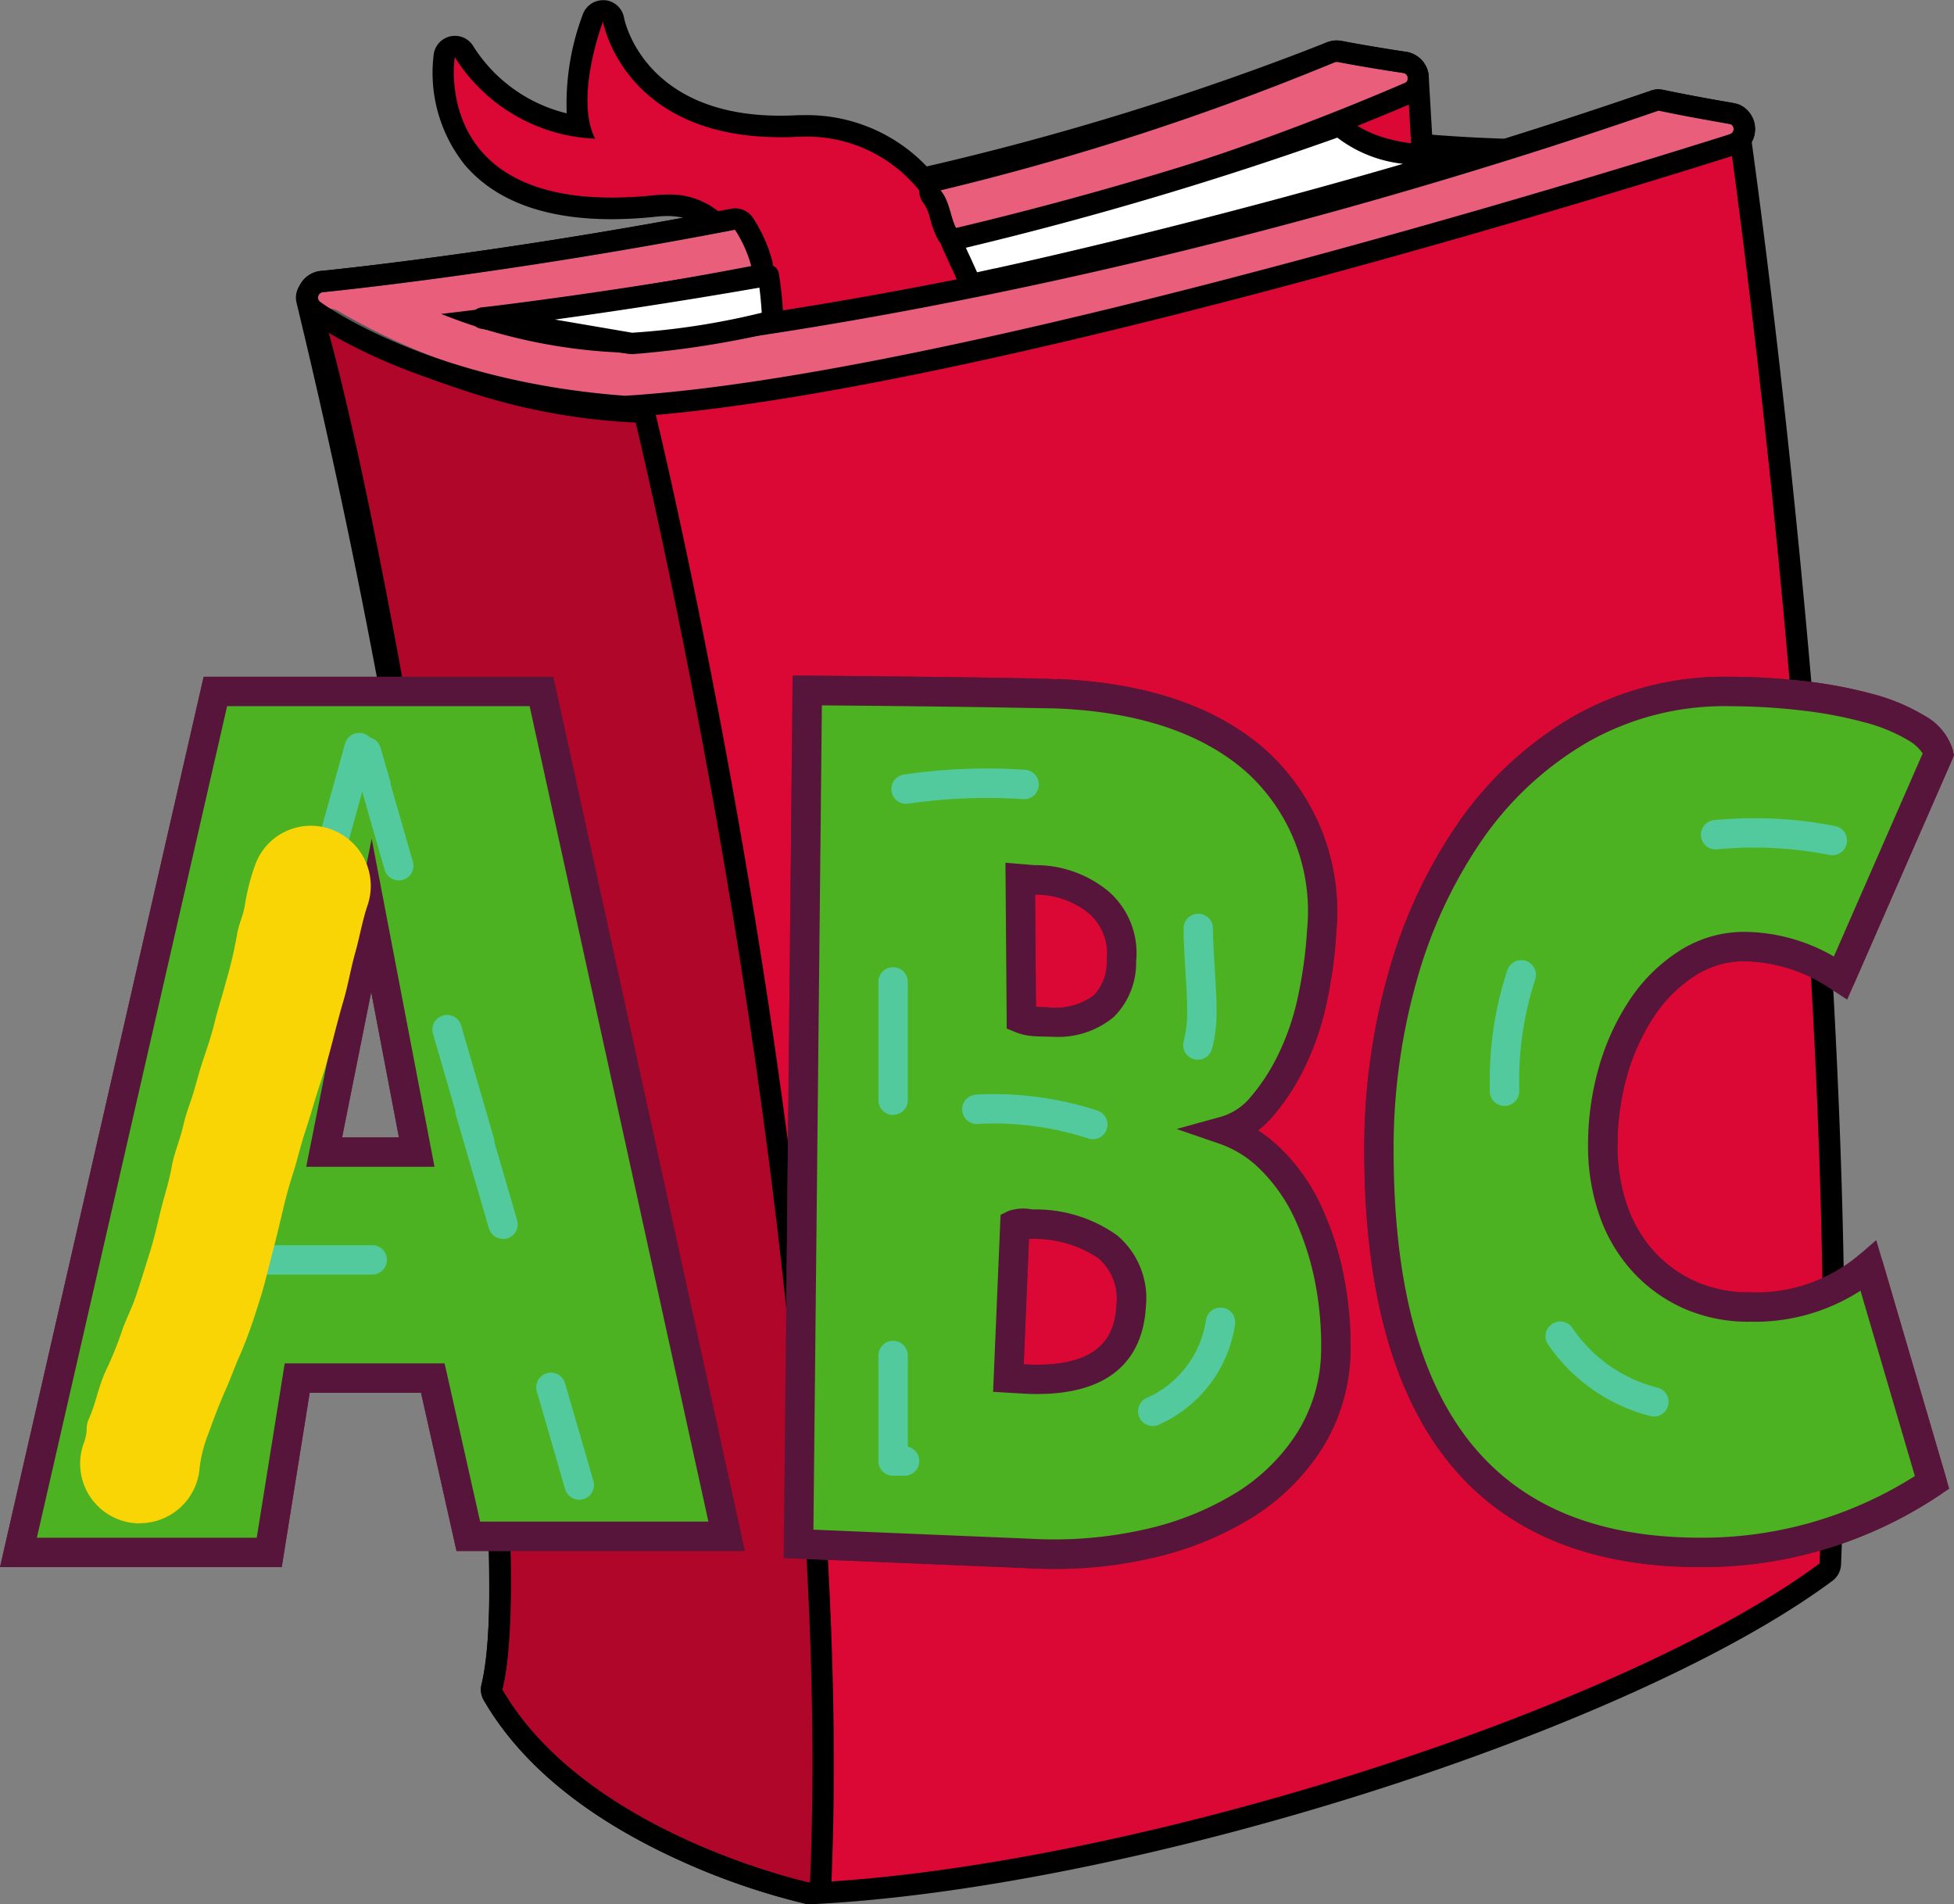<svg xmlns="http://www.w3.org/2000/svg" xmlns:xlink="http://www.w3.org/1999/xlink" width="74.656" height="72.753" viewBox="0 0 74.656 72.753"><rect x="0" y="0" width="74.656" height="72.753" fill="#808080" stroke="none"/><defs><clipPath id="a"><rect width="74.656" height="72.753" fill="none"/></clipPath><clipPath id="b"><rect width="74.655" height="72.754" fill="none"/></clipPath><clipPath id="c"><rect width="19.328" height="60.153" fill="none"/></clipPath><clipPath id="d"><rect width="18.654" height="7.183" fill="none"/></clipPath><clipPath id="e"><rect width="54.902" height="11.712" fill="none"/></clipPath><clipPath id="f"><rect width="19.411" height="9.597" fill="none"/></clipPath></defs><g clip-path="url(#a)"><g transform="translate(0 0)"><g clip-path="url(#b)"><path d="M34.871,72.482a.422.422,0,0,1-.087-.009c-.356-.078-8.769-1.96-12.023-7.575a.412.412,0,0,1-.043-.3c1.663-6.838-3.922-41.461-7.069-52.978a.41.41,0,0,1,.076-.365.611.611,0,0,1,.5-.356c.068-.007,6.518-.639,15.025-2.252a2.572,2.572,0,0,0-1.831-.663,4.3,4.3,0,0,0-.431.023A16.106,16.106,0,0,1,27.3,8.1c-2.433,0-4.22-.651-5.311-1.935A5.191,5.191,0,0,1,20.9,2.255a.41.41,0,0,1,.334-.337.372.372,0,0,1,.07-.006.409.409,0,0,1,.358.21A6.184,6.184,0,0,0,26.07,4.971,8.637,8.637,0,0,1,26.58.815a.409.409,0,0,1,.383-.264H27a.411.411,0,0,1,.365.338c.029.165.8,4.08,6.372,4.08.187,0,.379-.005.572-.013.115-.005.229-.008.341-.008a5.852,5.852,0,0,1,4.541,2.006A109.23,109.23,0,0,0,54.768,2.142.613.613,0,0,1,55,2.1a.587.587,0,0,1,.125.013c1.045.2,2.4.406,2.46.415a.613.613,0,0,1,.52.534l0,.025.149,2.585c1.1.093,2.182.155,3.211.184,1.9-.595,3.8-1.22,5.646-1.858a.481.481,0,0,1,.184-.037.5.5,0,0,1,.1.012c.886.186,1.717.334,2.213.422.569.1.58.1.661.152a.616.616,0,0,1,.291.606.585.585,0,0,1-.139.318c.588,4.221,4.33,32.238,3.43,54.427a.412.412,0,0,1-.165.312c-7.685,5.709-26.541,11.675-38.8,12.275h-.02" transform="translate(-3.927 -0.138)" fill="#db0734"/><path d="M26.826.823s.765,4.42,6.775,4.42c.191,0,.389,0,.59-.014.109,0,.217-.007.323-.007a5.492,5.492,0,0,1,4.393,2.053,110.89,110.89,0,0,0,15.877-4.89.2.2,0,0,1,.076-.015.174.174,0,0,1,.04,0c1.078.209,2.473.417,2.486.419a.2.2,0,0,1,.173.178l.17,2.938c1.032.093,2.3.181,3.656.218q2.8-.875,5.732-1.885a.122.122,0,0,1,.042-.012h.01c1.46.308,2.716.5,2.759.526a.206.206,0,0,1-.045.371l-.033.01c.382,2.713,4.384,31.836,3.461,54.6-7.544,5.6-26.292,11.594-38.576,12.2,0,0-8.555-1.856-11.756-7.38,1.7-6.97-3.983-41.877-7.072-53.183l.037.016a.213.213,0,0,1,.006-.072.206.206,0,0,1,.177-.149c.123-.011,6.943-.687,15.745-2.388a2.958,2.958,0,0,0-2.594-1.343,4.56,4.56,0,0,0-.474.025,15.891,15.891,0,0,1-1.639.091c-6.873,0-6-5.368-6-5.368A6.649,6.649,0,0,0,26.527,5.3c-.8-1.586.3-4.472.3-4.472m0-.819a.819.819,0,0,0-.765.528,9.7,9.7,0,0,0-.62,3.794,5.851,5.851,0,0,1-3.554-2.54.819.819,0,0,0-1.524.266,5.632,5.632,0,0,0,1.181,4.239c1.173,1.38,3.064,2.08,5.623,2.08a16.532,16.532,0,0,0,1.725-.1c.133-.013.264-.021.389-.021a2.722,2.722,0,0,1,.61.065c-7.92,1.453-13.775,2.026-13.835,2.032h-.012a1.02,1.02,0,0,0-.8.55.819.819,0,0,0-.12.687,284.631,284.631,0,0,1,5.31,28.119c1.838,12.7,2.478,21.686,1.756,24.654a.819.819,0,0,0,.088.6c1.415,2.44,3.92,4.491,7.448,6.1a26.452,26.452,0,0,0,4.843,1.674.8.8,0,0,0,.174.019h.04C47.1,72.15,66.063,66.145,73.8,60.4a.816.816,0,0,0,.33-.625C75.02,37.8,71.368,10.139,70.717,5.427a1.007,1.007,0,0,0,.119-.371,1.023,1.023,0,0,0-.478-.994l-.008-.005c-.147-.088-.184-.094-.8-.2-.493-.088-1.318-.234-2.206-.421a.874.874,0,0,0-.182-.019.9.9,0,0,0-.325.062C65.011,4.1,63.142,4.719,61.272,5.3c-.891-.027-1.818-.078-2.765-.152l-.13-2.229c0-.017,0-.034,0-.051a1.026,1.026,0,0,0-.87-.891c-.01,0-1.388-.207-2.441-.412a1.06,1.06,0,0,0-.2-.019,1.014,1.014,0,0,0-.382.074,108.346,108.346,0,0,1-15.286,4.74A6.325,6.325,0,0,0,34.514,4.4c-.118,0-.24,0-.359.008-.187.008-.374.013-.553.013-5.26,0-5.962-3.7-5.969-3.74A.818.818,0,0,0,26.9.008c-.026,0-.052,0-.079,0" transform="translate(-3.79 -0.001)"/><g transform="translate(12.117 12.191)" opacity="0.2"><g clip-path="url(#c)"><path d="M35.009,76.433a.422.422,0,0,1-.087-.009c-.356-.078-8.769-1.96-12.023-7.575a.412.412,0,0,1-.043-.3c1.68-6.906-3.624-40.641-6.659-51.75a.409.409,0,0,1,.4-.517.417.417,0,0,1,.206.055,25.627,25.627,0,0,0,5.114,2.278,23.922,23.922,0,0,0,6.437,1.212.41.41,0,0,1,.3.126c.088.092.088.092.432,1.6.19.833.493,2.19.857,3.919.643,3.052,1.6,7.878,2.532,13.529,1.639,9.987,3.481,24.521,2.953,37.044a.409.409,0,0,1-.409.392" transform="translate(-16.182 -16.28)"/></g></g><path d="M16.454,16.552a26.14,26.14,0,0,0,5.2,2.314,24.006,24.006,0,0,0,6.56,1.23s7.68,31.613,6.661,55.79c0,0-8.554-1.856-11.755-7.38,1.7-6.97-3.573-40.648-6.662-51.954m0-.819a.819.819,0,0,0-.79,1.035,265.917,265.917,0,0,1,5.1,27.5c1.713,12.294,2.279,21.058,1.552,24.044a.819.819,0,0,0,.088.6c1.415,2.441,3.92,4.492,7.447,6.1A26.56,26.56,0,0,0,34.7,76.687a.857.857,0,0,0,.174.019.819.819,0,0,0,.818-.785c.529-12.559-1.316-27.122-2.959-37.128-1.777-10.83-3.705-18.81-3.725-18.889a.819.819,0,0,0-.8-.625A23.607,23.607,0,0,1,21.9,18.086a25.256,25.256,0,0,1-5.031-2.241.818.818,0,0,0-.413-.112" transform="translate(-3.927 -3.951)"/><g transform="translate(35.527 1.959)" opacity="0.35"><g clip-path="url(#d)"><path d="M48.455,9.8a.409.409,0,0,1-.362-.219,3.4,3.4,0,0,1-.24-.657,2,2,0,0,0-.315-.73.41.41,0,0,1,.221-.66,99.436,99.436,0,0,0,15-4.871.617.617,0,0,1,.231-.045.574.574,0,0,1,.124.013c1.045.2,2.4.406,2.461.414a.615.615,0,0,1,.146,1.176l-.028.013A99.523,99.523,0,0,1,48.55,9.786a.412.412,0,0,1-.1.011" transform="translate(-47.443 -2.615)" fill="#fff"/></g></g><path d="M62.85,2.887a.23.23,0,0,1,.04,0c1.077.21,2.472.417,2.485.419a.2.2,0,0,1,.049.392A96.877,96.877,0,0,1,48.317,9.251c-.231-.439-.245-1.03-.6-1.459A100.736,100.736,0,0,0,62.774,2.9a.2.2,0,0,1,.076-.015m0-.819a1.018,1.018,0,0,0-.383.074,99.028,99.028,0,0,1-14.94,4.852.819.819,0,0,0-.441,1.321,1.746,1.746,0,0,1,.235.582,3.811,3.811,0,0,0,.271.734.819.819,0,0,0,.725.439.8.8,0,0,0,.191-.023A99.878,99.878,0,0,0,65.723,4.466l.027-.012A1.024,1.024,0,0,0,65.492,2.5c-.01,0-1.382-.205-2.441-.411a1,1,0,0,0-.2-.02" transform="translate(-11.779 -0.519)"/><g transform="translate(11.742 3.82)" opacity="0.35"><g clip-path="url(#e)"><path d="M27.8,16.812c-7.642-.561-11.7-3.542-11.869-3.668a.615.615,0,0,1,.306-1.1c.07-.007,6.867-.674,15.711-2.383a.385.385,0,0,1,.077-.007.41.41,0,0,1,.339.18,5.205,5.205,0,0,1,.678,1.507.41.41,0,0,1-.317.514c-3.384.65-6.8,1.2-10.179,1.626a23.309,23.309,0,0,0,4.987.86l.214.02c1.851-.174,18.081-1.862,39.387-9.221a.474.474,0,0,1,.177-.034.488.488,0,0,1,.1.012c.887.186,1.717.334,2.214.422.569.1.58.1.661.152a.615.615,0,0,1,.291.606.608.608,0,0,1-.42.5c-.28.091-28.1,9.005-41.908,9.989l-.4.026H27.8" transform="translate(-15.681 -5.101)" fill="#fff"/></g></g><path d="M67.17,5.373h.01c1.46.308,2.715.5,2.759.526a.206.206,0,0,1-.045.371c-.279.089-28.161,9-41.811,9.968l-.395.027c-7.574-.556-11.614-3.558-11.653-3.588a.206.206,0,0,1,.1-.369c.123-.01,6.943-.686,15.746-2.387a4.823,4.823,0,0,1,.623,1.388c-3.662.7-7.632,1.338-11.847,1.829a20.835,20.835,0,0,0,6.7,1.468l.252.023c.132-.014,17.084-1.495,39.52-9.245a.126.126,0,0,1,.043-.012m0-.819a.9.9,0,0,0-.325.062c-21.112,7.291-37.218,9-39.238,9.192l-.174-.016c-.872-.08-1.8-.165-2.791-.339,2.67-.378,5.355-.825,8.021-1.337a.818.818,0,0,0,.634-1.027,5.6,5.6,0,0,0-.733-1.625.818.818,0,0,0-.678-.359.85.85,0,0,0-.156.015c-8.832,1.707-15.6,2.37-15.664,2.376h-.012a1.024,1.024,0,0,0-.511,1.836c.174.131,4.318,3.181,12.087,3.751l.06,0c.018,0,.037,0,.055,0l.395-.027C41.98,16.072,69.865,7.14,70.145,7.051A1.025,1.025,0,0,0,70.369,5.2L70.361,5.2c-.147-.088-.184-.1-.8-.2-.493-.088-1.317-.234-2.205-.421a.881.881,0,0,0-.183-.019" transform="translate(-3.801 -1.144)"/><path d="M50.277,12.259c7.256-1.6,15.057-3.766,18.154-4.778-3.822.41-5.051-1.092-5.051-1.092a137.49,137.49,0,0,1-14.2,4.232l-.671.158c.262.629.676,1.432.738,1.7l1.024-.223" transform="translate(-12.186 -1.605)" fill="#fff"/><path d="M49.114,12.755a.41.41,0,0,1-.4-.318,8.3,8.3,0,0,0-.354-.826c-.125-.27-.255-.55-.363-.81a.409.409,0,0,1,.285-.556l.669-.158A137.46,137.46,0,0,0,63.105,5.867a.408.408,0,0,1,.455.127c.008.009,1.182,1.319,4.69.944a.41.41,0,0,1,.171.8c-2.955.965-10.78,3.154-18.193,4.788-.343.076-.686.151-1.027.223a.375.375,0,0,1-.086.01m.937-1.033.088.4-.088-.4c5.8-1.278,11.847-2.9,15.6-4a5.023,5.023,0,0,1-2.508-1,138.461,138.461,0,0,1-14,4.16l-.193.046c.051.112.1.226.156.338.112.243.2.441.272.6l.674-.148" transform="translate(-12.048 -1.467)"/><path d="M35.539,14.046c-6.407,1.128-10.92,1.638-10.92,1.638l5.6.956s.284.2,5.46-.818l.028-.183a14.549,14.549,0,0,0-.165-1.591" transform="translate(-6.184 -3.528)" fill="#fff"/><path d="M30.274,16.92a1.589,1.589,0,0,1-.264-.017v0l-5.6-.956a.41.41,0,0,1,.023-.811c.045,0,4.575-.522,10.895-1.634a.411.411,0,0,1,.475.332,14.756,14.756,0,0,1,.17,1.644.357.357,0,0,1,0,.08l-.028.183a.41.41,0,0,1-.326.34,36.045,36.045,0,0,1-5.344.835m.042-.752h0m0,0h0m-.034-.022a.332.332,0,0,1,.034.022.368.368,0,0,0-.034-.022m-.093-.039a28.236,28.236,0,0,0,4.96-.765c-.013-.21-.04-.58-.089-.958-3.212.559-5.937.961-7.81,1.219l2.9.495.04.009" transform="translate(-6.047 -3.39)"/><g transform="translate(16.526 0)" opacity="0"><g clip-path="url(#f)"><path d="M33.763,9.326a.41.41,0,0,1-.339-.18,2.542,2.542,0,0,0-2.255-1.164,4.093,4.093,0,0,0-.431.024,16.325,16.325,0,0,1-1.682.093c-2.433,0-4.22-.651-5.311-1.936a5.187,5.187,0,0,1-1.088-3.907.409.409,0,0,1,.333-.338.454.454,0,0,1,.07-.006.41.41,0,0,1,.358.21,6.184,6.184,0,0,0,4.405,2.849A8.641,8.641,0,0,1,28.333.815a.41.41,0,0,1,.383-.264h.04a.41.41,0,0,1,.364.338c.03.165.8,4.08,6.372,4.08h0c.186,0,.379,0,.571-.013.116-.005.229-.008.341-.008a5.87,5.87,0,0,1,4.708,2.2.41.41,0,0,1-.22.66c-2.253.532-4.625,1.04-7.051,1.509a.4.4,0,0,1-.078.007" transform="translate(-22.206 -0.138)" fill="#db0734"/><path d="M28.578.821s.765,4.42,6.776,4.42q.286,0,.59-.013c.109-.005.216-.007.322-.007A5.491,5.491,0,0,1,40.66,7.273c-2.421.572-4.792,1.072-7.034,1.506a2.959,2.959,0,0,0-2.595-1.344,4.56,4.56,0,0,0-.474.025,15.673,15.673,0,0,1-1.639.091c-6.873,0-6-5.368-6-5.368A6.651,6.651,0,0,0,28.28,5.294c-.8-1.587.3-4.473.3-4.473m0-.821a.82.82,0,0,0-.765.531,9.677,9.677,0,0,0-.62,3.794,5.845,5.845,0,0,1-3.554-2.54.819.819,0,0,0-1.524.266A5.627,5.627,0,0,0,23.3,6.29C24.468,7.67,26.36,8.37,28.918,8.37a16.5,16.5,0,0,0,1.725-.1,3.691,3.691,0,0,1,.389-.021,2.157,2.157,0,0,1,1.916.984.82.82,0,0,0,.678.359.841.841,0,0,0,.155-.014c2.431-.47,4.808-.979,7.067-1.513a.818.818,0,0,0,.441-1.32A6.342,6.342,0,0,0,36.267,4.4c-.118,0-.239,0-.359.008-.187.009-.373.013-.553.013-5.206,0-5.941-3.593-5.97-3.746A.816.816,0,0,0,28.656,0c-.026,0-.052,0-.078,0" transform="translate(-22.069)"/></g></g><path d="M28,67.558H18.128l-1.357-6.045H11.59l-1.069,6.662H.941L8.465,35.28H20.924ZM16.154,52.878l-1.727-9.046-1.809,9.046Z" transform="translate(-0.236 -8.861)" fill="#fff"/><path d="M10.764,68.548H0L7.781,34.53H21.14l7.317,33.4H17.442l-1.356-6.045H11.832ZM1.409,67.424h8.4l1.069-6.662h6.109l1.357,6.045h8.721L20.235,35.653H8.677ZM16.6,53.251H11.7L14.2,40.716Zm-3.53-1.123h2.172l-1.06-5.556Z" transform="translate(0 -8.673)" fill="#6d1d13"/><path d="M28,67.558H18.128l-1.357-6.045H11.59l-1.069,6.662H.941L8.465,35.28H20.924ZM16.154,52.878l-1.727-9.046-1.809,9.046Z" transform="translate(-0.236 -8.861)" fill="#4cb221"/><path d="M10.764,68.548H0L7.781,34.53H21.14l7.317,33.4H17.442l-1.356-6.045H11.832ZM1.409,67.424h8.4l1.069-6.662h6.109l1.357,6.045h8.721L20.235,35.653H8.677ZM16.6,53.251H11.7L14.2,40.716Zm-3.53-1.123h2.172l-1.06-5.556Z" transform="translate(0 -8.673)" fill="#57153b"/><path d="M17.085,64.654H12.592a.562.562,0,1,1,0-1.123h.137l.043,0c.373,0,1.27,0,2.367,0h2.127a.562.562,0,0,1,0,1.123h-.118c-.022,0-.045,0-.068,0" transform="translate(-3.022 -15.956)" fill="#52ca9e"/><path d="M26.637,66.744a.562.562,0,0,1-.538-.405l-.172-.586c0-.013-.007-.025-.009-.037l-.9-3.11a.561.561,0,1,1,1.078-.313l1.084,3.734.005.02a.561.561,0,0,1-.4.678.549.549,0,0,1-.147.019m-2.911-9.965a.563.563,0,0,1-.539-.4l-1.26-4.326a.557.557,0,0,1-.023-.166L21.05,48.94a.561.561,0,1,1,1.078-.313l1.252,4.315a.567.567,0,0,1,.022.16l.862,2.958a.562.562,0,0,1-.381.7.584.584,0,0,1-.158.022m-3.983-13.7a.561.561,0,0,1-.539-.406c-1.2-4.162-1.232-4.324-1.246-4.4a.561.561,0,0,1,1.091-.259l.368,1.266a.569.569,0,0,1,.022.145c.183.642.452,1.579.844,2.938a.561.561,0,0,1-.54.717" transform="translate(-4.508 -9.445)" fill="#52ca9e"/><path d="M7.727,66.69a.578.578,0,0,1-.151-.02.563.563,0,0,1-.392-.691l0-.007.384-1.388c.005-.018.01-.034.017-.052l.81-2.909a.562.562,0,0,1,1.082.3L8.268,66.279a.562.562,0,0,1-.541.411M10.71,55.913a.547.547,0,0,1-.15-.021.561.561,0,0,1-.392-.691l1.2-4.33a.557.557,0,0,1,.064-.146l.79-2.847a.562.562,0,0,1,1.083.3l-1.2,4.342a.571.571,0,0,1-.061.142l-.786,2.84a.562.562,0,0,1-.541.412M14.5,42.2a.572.572,0,0,1-.15-.02.561.561,0,0,1-.392-.691L14.983,37.8a.562.562,0,0,1,1.094.251c-.01.055-.072.3-.179.7a.575.575,0,0,1-.043.112l-.809,2.923a.562.562,0,0,1-.541.412" transform="translate(-1.8 -9.392)" fill="#52ca9e"/><path d="M6.363,68.787a2.28,2.28,0,0,1-2.145-3.039,1.717,1.717,0,0,0,.119-.523,1.03,1.03,0,0,1,.066-.391c.279-.6.38-1.26.66-1.868a13.671,13.671,0,0,0,.6-1.465c.147-.448.368-.868.526-1.315.2-.58.376-1.167.561-1.751.177-.56.3-1.134.44-1.7.132-.519.3-1.031.395-1.564.088-.511.3-.992.423-1.5a7.5,7.5,0,0,1,.243-.841c.21-.568.336-1.161.53-1.734.165-.488.333-.982.455-1.488s.291-1,.419-1.5a15.986,15.986,0,0,0,.422-1.789c.053-.386.236-.734.3-1.124a8.343,8.343,0,0,1,.416-1.616,2.262,2.262,0,0,1,2.929-1.292,2.3,2.3,0,0,1,1.345,2.892c-.2.59-.3,1.21-.469,1.806S14.33,48.2,14.154,48.8c-.145.494-.277,1-.405,1.5-.14.549-.294,1.1-.474,1.632-.207.618-.377,1.247-.581,1.864-.185.556-.313,1.128-.493,1.686-.148.455-.27.923-.38,1.392-.127.543-.257,1.085-.4,1.625-.168.648-.315,1.3-.531,1.936a18.837,18.837,0,0,1-.681,1.889c-.2.434-.356.893-.552,1.334-.246.552-.461,1.118-.664,1.686a5.169,5.169,0,0,0-.339,1.312,2.291,2.291,0,0,1-2.294,2.124" transform="translate(-1.026 -10.584)" fill="#fad505"/><path d="M57.074,52.042a4.7,4.7,0,0,1,1.768,1.151A6.916,6.916,0,0,1,60.2,55.146a11.243,11.243,0,0,1,.822,2.529,13.047,13.047,0,0,1,.247,2.961A6.553,6.553,0,0,1,60.26,63.9a7.854,7.854,0,0,1-2.488,2.446,11.9,11.9,0,0,1-3.68,1.48,16.107,16.107,0,0,1-4.5.37l-8.84-.37.329-32.607q4.851.043,7.237.082l2.3.041q4.934.207,7.607,2.57a7.76,7.76,0,0,1,2.508,6.477,17.176,17.176,0,0,1-.37,2.693,10.091,10.091,0,0,1-.8,2.323,8.012,8.012,0,0,1-1.131,1.728,2.824,2.824,0,0,1-1.357.9m-7.607,9.5q3.825.165,3.989-2.8.124-2.961-3.824-3.125a2.043,2.043,0,0,0-.616,0l-.247,5.88Zm-.205-13.775a1.5,1.5,0,0,0,.431.1c.151.014.323.021.514.021q2.8.122,2.878-2.344a2.574,2.574,0,0,0-.863-2.22,3.85,3.85,0,0,0-2.508-.863l-.493-.041Z" transform="translate(-10.235 -8.847)" fill="#fff"/><path d="M50.336,68.6q-.479,0-.966-.025l-9.378-.393.34-33.711.561,0q4.855.042,7.242.082l.854.015c.689.012,1.141.02,1.439.047v0l.022,0V34.6c3.406.142,6.083,1.054,7.956,2.711a8.327,8.327,0,0,1,2.7,6.919,17.774,17.774,0,0,1-.383,2.792,10.676,10.676,0,0,1-.848,2.453,8.613,8.613,0,0,1-1.212,1.848,4.094,4.094,0,0,1-.549.52,5.912,5.912,0,0,1,.936.766,7.526,7.526,0,0,1,1.468,2.11,11.838,11.838,0,0,1,.864,2.655,13.67,13.67,0,0,1,.259,3.088,7.165,7.165,0,0,1-1.095,3.555,8.466,8.466,0,0,1-2.663,2.621,12.5,12.5,0,0,1-3.852,1.552,16.3,16.3,0,0,1-3.693.41M41.126,67.1l8.3.347a15.76,15.76,0,0,0,4.352-.356,11.4,11.4,0,0,0,3.507-1.408A7.344,7.344,0,0,0,59.6,63.414a6.041,6.041,0,0,0,.921-2.995A12.5,12.5,0,0,0,60.28,57.6a10.749,10.749,0,0,0-.78-2.4,6.4,6.4,0,0,0-1.247-1.8A4.15,4.15,0,0,0,56.7,52.383L55,51.792l1.734-.48a2.293,2.293,0,0,0,1.086-.735,7.514,7.514,0,0,0,1.05-1.608,9.585,9.585,0,0,0,.756-2.193,16.734,16.734,0,0,0,.357-2.6,7.16,7.16,0,0,0-2.32-6.023c-1.674-1.48-4.116-2.3-7.258-2.429l-1.435-.025-.854-.015q-2.244-.038-6.671-.078Zm8.54-5.183c-.135,0-.273,0-.415-.01h-.009l-1.251-.073.285-6.762.3-.148a1.748,1.748,0,0,1,.91-.058,5.36,5.36,0,0,1,3.243.988,3.142,3.142,0,0,1,1.1,2.72c-.085,1.548-.888,3.343-4.158,3.343M49.3,60.789c2.924.127,3.342-1.233,3.4-2.266a2.048,2.048,0,0,0-.688-1.795,4.415,4.415,0,0,0-2.6-.738l-.055,0-.2,4.794Zm.967-12.523c-.091,0-.185,0-.28-.006-.187,0-.376-.007-.542-.023a2.074,2.074,0,0,1-.589-.141l-.348-.141-.049-6.336,1.106.092a4.376,4.376,0,0,1,2.83,1,3.124,3.124,0,0,1,1.056,2.677,2.908,2.908,0,0,1-.852,2.123,3.323,3.323,0,0,1-2.332.756m-.642-1.141c.118.008.246.012.387.012a2.5,2.5,0,0,0,1.824-.451,1.835,1.835,0,0,0,.493-1.35,2.039,2.039,0,0,0-.671-1.778,3.236,3.236,0,0,0-2.067-.723Z" transform="translate(-10.045 -8.657)" fill="#6d1d13"/><path d="M57.07,52.042a4.7,4.7,0,0,1,1.768,1.151,6.916,6.916,0,0,1,1.357,1.953,11.244,11.244,0,0,1,.822,2.529,13.045,13.045,0,0,1,.247,2.961A6.553,6.553,0,0,1,60.256,63.9a7.854,7.854,0,0,1-2.488,2.446,11.9,11.9,0,0,1-3.68,1.48,16.107,16.107,0,0,1-4.5.37l-8.84-.37.329-32.607q4.851.043,7.237.082l2.3.041q4.934.207,7.607,2.57a7.76,7.76,0,0,1,2.508,6.477,17.178,17.178,0,0,1-.37,2.693,10.09,10.09,0,0,1-.8,2.323,8.013,8.013,0,0,1-1.131,1.728,2.824,2.824,0,0,1-1.357.9m-7.607,9.5q3.825.165,3.989-2.8.124-2.961-3.824-3.125a2.043,2.043,0,0,0-.616,0l-.247,5.88Zm-.205-13.775a1.5,1.5,0,0,0,.431.1c.151.014.323.021.514.021q2.8.122,2.878-2.344a2.574,2.574,0,0,0-.863-2.22,3.85,3.85,0,0,0-2.508-.863l-.493-.041Z" transform="translate(-10.234 -8.847)" fill="#4cb221"/><path d="M50.332,68.6q-.479,0-.966-.025l-9.378-.393.34-33.711.561,0q4.855.042,7.242.082l.854.015c.689.012,1.141.02,1.438.047v0l.022,0V34.6c3.406.142,6.083,1.054,7.955,2.711a8.327,8.327,0,0,1,2.7,6.919,17.775,17.775,0,0,1-.383,2.792,10.675,10.675,0,0,1-.848,2.453,8.613,8.613,0,0,1-1.212,1.848,4.094,4.094,0,0,1-.549.52,5.912,5.912,0,0,1,.936.766,7.525,7.525,0,0,1,1.468,2.11,11.839,11.839,0,0,1,.864,2.655,13.671,13.671,0,0,1,.259,3.088,7.165,7.165,0,0,1-1.095,3.555,8.465,8.465,0,0,1-2.663,2.621,12.5,12.5,0,0,1-3.852,1.552,16.3,16.3,0,0,1-3.693.41M41.122,67.1l8.3.347a15.758,15.758,0,0,0,4.352-.356,11.4,11.4,0,0,0,3.507-1.408,7.344,7.344,0,0,0,2.314-2.273,6.041,6.041,0,0,0,.921-2.995,12.5,12.5,0,0,0-.237-2.821,10.75,10.75,0,0,0-.78-2.4,6.4,6.4,0,0,0-1.247-1.8,4.15,4.15,0,0,0-1.555-1.018L55,51.792l1.734-.48a2.293,2.293,0,0,0,1.086-.735,7.513,7.513,0,0,0,1.05-1.608,9.586,9.586,0,0,0,.756-2.193,16.734,16.734,0,0,0,.357-2.6,7.16,7.16,0,0,0-2.32-6.023c-1.674-1.48-4.116-2.3-7.258-2.429l-1.435-.025-.854-.015q-2.244-.038-6.671-.078Zm8.54-5.183c-.135,0-.273,0-.415-.01h-.009l-1.251-.073.285-6.762.3-.148a1.748,1.748,0,0,1,.91-.058,5.36,5.36,0,0,1,3.243.988,3.142,3.142,0,0,1,1.1,2.72c-.085,1.548-.888,3.343-4.158,3.343M49.3,60.789c2.923.127,3.342-1.233,3.4-2.266a2.048,2.048,0,0,0-.688-1.795,4.415,4.415,0,0,0-2.6-.738l-.055,0-.2,4.794Zm.967-12.523c-.091,0-.185,0-.28-.006-.184,0-.376-.007-.542-.023a2.074,2.074,0,0,1-.589-.141l-.348-.141-.049-6.336,1.106.092a4.376,4.376,0,0,1,2.83,1,3.124,3.124,0,0,1,1.056,2.677,2.908,2.908,0,0,1-.852,2.123,3.323,3.323,0,0,1-2.332.756m-.642-1.141c.118.008.246.012.387.012a2.5,2.5,0,0,0,1.824-.451,1.835,1.835,0,0,0,.493-1.35,2.039,2.039,0,0,0-.671-1.778,3.236,3.236,0,0,0-2.067-.723Z" transform="translate(-10.044 -8.657)" fill="#57153b"/><path d="M57.189,50.337a.553.553,0,0,1-.155-.022.561.561,0,0,1-.385-.695,4.371,4.371,0,0,0,.13-1.2c0-.439-.03-.915-.061-1.421-.033-.535-.068-1.1-.075-1.694a.562.562,0,0,1,1.123-.013c.007.572.04,1.12.073,1.637s.064,1.03.064,1.49a5.451,5.451,0,0,1-.174,1.51.563.563,0,0,1-.54.407M46.038,40.56a.562.562,0,0,1-.092-1.116,21.649,21.649,0,0,1,3.219-.234c.479,0,.95.016,1.4.049a.562.562,0,1,1-.08,1.12,20.984,20.984,0,0,0-4.351.173.561.561,0,0,1-.093.007" transform="translate(-11.423 -9.849)" fill="#52ca9e"/><path d="M45.627,68.785l-.261,0a.562.562,0,0,1-.547-.562V64.168a.562.562,0,0,1,1.123,0v3.506a.562.562,0,0,1-.115,1.11Zm9.674-1.9a.562.562,0,0,1-.273-1.053,3.889,3.889,0,0,0,2.307-2.993.562.562,0,0,1,1.117.114,4.99,4.99,0,0,1-2.879,3.862.559.559,0,0,1-.272.07M53.018,55.928a.568.568,0,0,1-.181-.03,11.7,11.7,0,0,0-3.632-.572c-.351,0-.563.017-.575.018a.561.561,0,0,1-.1-1.119s.249-.022.67-.022a12.845,12.845,0,0,1,3.994.632.562.562,0,0,1-.181,1.093M45.381,55a.562.562,0,0,1-.562-.562V49.941a.562.562,0,1,1,1.123,0v4.493a.562.562,0,0,1-.562.562" transform="translate(-11.258 -12.402)" fill="#52ca9e"/><path d="M88,46.217a6.591,6.591,0,0,0-3.66-1.192,4.029,4.029,0,0,0-2.2.637,5.841,5.841,0,0,0-1.727,1.706A8.534,8.534,0,0,0,79.3,49.794a10.2,10.2,0,0,0-.391,2.837,7.435,7.435,0,0,0,.391,2.446,5.614,5.614,0,0,0,1.131,1.953A5.346,5.346,0,0,0,82.2,58.326a5.531,5.531,0,0,0,2.344.473,6.672,6.672,0,0,0,4.523-1.563L91.493,65.5a15.662,15.662,0,0,1-8.841,2.673q-12.295,0-12.294-15.378a23.99,23.99,0,0,1,.9-6.62,18.422,18.422,0,0,1,2.611-5.592,13.119,13.119,0,0,1,4.194-3.865,11.09,11.09,0,0,1,5.654-1.438,24.507,24.507,0,0,1,2.837.164,16.764,16.764,0,0,1,2.509.473,6.955,6.955,0,0,1,1.829.761,1.7,1.7,0,0,1,.842.987Z" transform="translate(-17.672 -8.861)" fill="#fff"/><path d="M82.464,68.548c-8.531,0-12.856-5.363-12.856-15.939a24.671,24.671,0,0,1,.926-6.775,19.076,19.076,0,0,1,2.691-5.761A13.753,13.753,0,0,1,77.6,36.044a11.689,11.689,0,0,1,5.935-1.514,25.237,25.237,0,0,1,2.9.168,17.426,17.426,0,0,1,2.593.49,7.534,7.534,0,0,1,1.978.826A2.24,2.24,0,0,1,92.1,37.35a.56.56,0,0,1-.033.351l-3.741,8.553a.562.562,0,0,1-.824.243,6.078,6.078,0,0,0-3.351-1.1,3.448,3.448,0,0,0-1.9.55,5.312,5.312,0,0,0-1.561,1.545,8.028,8.028,0,0,0-1.037,2.267,9.714,9.714,0,0,0-.368,2.682,6.926,6.926,0,0,0,.359,2.262,5.077,5.077,0,0,0,1.018,1.761,4.813,4.813,0,0,0,1.585,1.161,5.012,5.012,0,0,0,2.11.422,6.078,6.078,0,0,0,4.155-1.426.561.561,0,0,1,.906.267l2.426,8.265a.562.562,0,0,1-.229.626,16.282,16.282,0,0,1-9.151,2.767m1.069-32.894a10.572,10.572,0,0,0-5.372,1.364,12.615,12.615,0,0,0-4.017,3.7,17.961,17.961,0,0,0-2.53,5.423,23.539,23.539,0,0,0-.883,6.466c0,9.97,3.838,14.816,11.733,14.816a15.152,15.152,0,0,0,8.183-2.356l-2.078-7.081a7.448,7.448,0,0,1-4.213,1.185,6.124,6.124,0,0,1-2.579-.524,5.926,5.926,0,0,1-1.951-1.43,6.192,6.192,0,0,1-1.244-2.145,8.014,8.014,0,0,1-.422-2.629,10.805,10.805,0,0,1,.413-2.993,9.128,9.128,0,0,1,1.185-2.584A6.424,6.424,0,0,1,81.65,45a4.6,4.6,0,0,1,2.5-.724,6.927,6.927,0,0,1,3.4.941l3.393-7.757a1.589,1.589,0,0,0-.537-.494,6.435,6.435,0,0,0-1.68-.694,16.287,16.287,0,0,0-2.424-.457,23.971,23.971,0,0,0-2.771-.16" transform="translate(-17.484 -8.673)" fill="#6d1d13"/><path d="M88,46.217a6.591,6.591,0,0,0-3.66-1.192,4.029,4.029,0,0,0-2.2.637,5.841,5.841,0,0,0-1.727,1.706A8.534,8.534,0,0,0,79.3,49.794a10.2,10.2,0,0,0-.391,2.837,7.435,7.435,0,0,0,.391,2.446,5.614,5.614,0,0,0,1.131,1.953A5.346,5.346,0,0,0,82.2,58.326a5.531,5.531,0,0,0,2.344.473,6.672,6.672,0,0,0,4.523-1.563L91.493,65.5a15.662,15.662,0,0,1-8.841,2.673q-12.295,0-12.294-15.378a23.99,23.99,0,0,1,.9-6.62,18.422,18.422,0,0,1,2.611-5.592,13.119,13.119,0,0,1,4.194-3.865,11.09,11.09,0,0,1,5.654-1.438,24.507,24.507,0,0,1,2.837.164,16.764,16.764,0,0,1,2.509.473,6.955,6.955,0,0,1,1.829.761,1.7,1.7,0,0,1,.842.987Z" transform="translate(-17.672 -8.861)" fill="#4cb221"/><path d="M82.464,68.548c-8.531,0-12.856-5.363-12.856-15.939a24.671,24.671,0,0,1,.926-6.775,19.076,19.076,0,0,1,2.691-5.761A13.753,13.753,0,0,1,77.6,36.044a11.689,11.689,0,0,1,5.935-1.514,25.237,25.237,0,0,1,2.9.168,17.426,17.426,0,0,1,2.593.49,7.534,7.534,0,0,1,1.978.826A2.24,2.24,0,0,1,92.1,37.35l.042.181-4.083,9.333L87.5,46.5a6.078,6.078,0,0,0-3.351-1.1,3.448,3.448,0,0,0-1.9.55,5.312,5.312,0,0,0-1.561,1.545,8.028,8.028,0,0,0-1.037,2.267,9.714,9.714,0,0,0-.368,2.682,6.926,6.926,0,0,0,.359,2.262,5.077,5.077,0,0,0,1.018,1.761,4.813,4.813,0,0,0,1.585,1.161,5.012,5.012,0,0,0,2.11.422,6.078,6.078,0,0,0,4.155-1.426l.66-.571,2.788,9.5-.345.228a16.282,16.282,0,0,1-9.151,2.767m1.069-32.894a10.572,10.572,0,0,0-5.372,1.364,12.615,12.615,0,0,0-4.017,3.7,17.961,17.961,0,0,0-2.53,5.423,23.539,23.539,0,0,0-.883,6.466c0,9.97,3.838,14.816,11.733,14.816a15.152,15.152,0,0,0,8.183-2.356l-2.078-7.081a7.448,7.448,0,0,1-4.213,1.185,6.124,6.124,0,0,1-2.579-.524,5.926,5.926,0,0,1-1.951-1.43,6.192,6.192,0,0,1-1.244-2.145,8.014,8.014,0,0,1-.422-2.629,10.805,10.805,0,0,1,.413-2.993,9.128,9.128,0,0,1,1.185-2.584A6.424,6.424,0,0,1,81.65,45a4.6,4.6,0,0,1,2.5-.724,6.927,6.927,0,0,1,3.4.941l3.393-7.757a1.589,1.589,0,0,0-.537-.494,6.435,6.435,0,0,0-1.68-.694,16.287,16.287,0,0,0-2.424-.457,23.971,23.971,0,0,0-2.771-.16" transform="translate(-17.484 -8.673)" fill="#57153b"/><path d="M82.295,64.606a.573.573,0,0,1-.142-.018,6.749,6.749,0,0,1-3.916-2.738.562.562,0,0,1,.921-.644,5.577,5.577,0,0,0,3.278,2.3.561.561,0,0,1-.142,1.1m-5.72-11.868a.562.562,0,0,1-.562-.559v-.223a13.373,13.373,0,0,1,.665-4.385.562.562,0,1,1,1.06.37,12.275,12.275,0,0,0-.6,4.015v.217a.561.561,0,0,1-.559.565ZM89.1,43.161a.564.564,0,0,1-.126-.014,14.627,14.627,0,0,0-2.89-.278c-.478,0-.95.023-1.4.069a.562.562,0,0,1-.113-1.118c.491-.049,1-.074,1.516-.074a15.407,15.407,0,0,1,3.141.306.562.562,0,0,1-.125,1.109" transform="translate(-19.092 -10.485)" fill="#52ca9e"/></g></g></g></svg>
